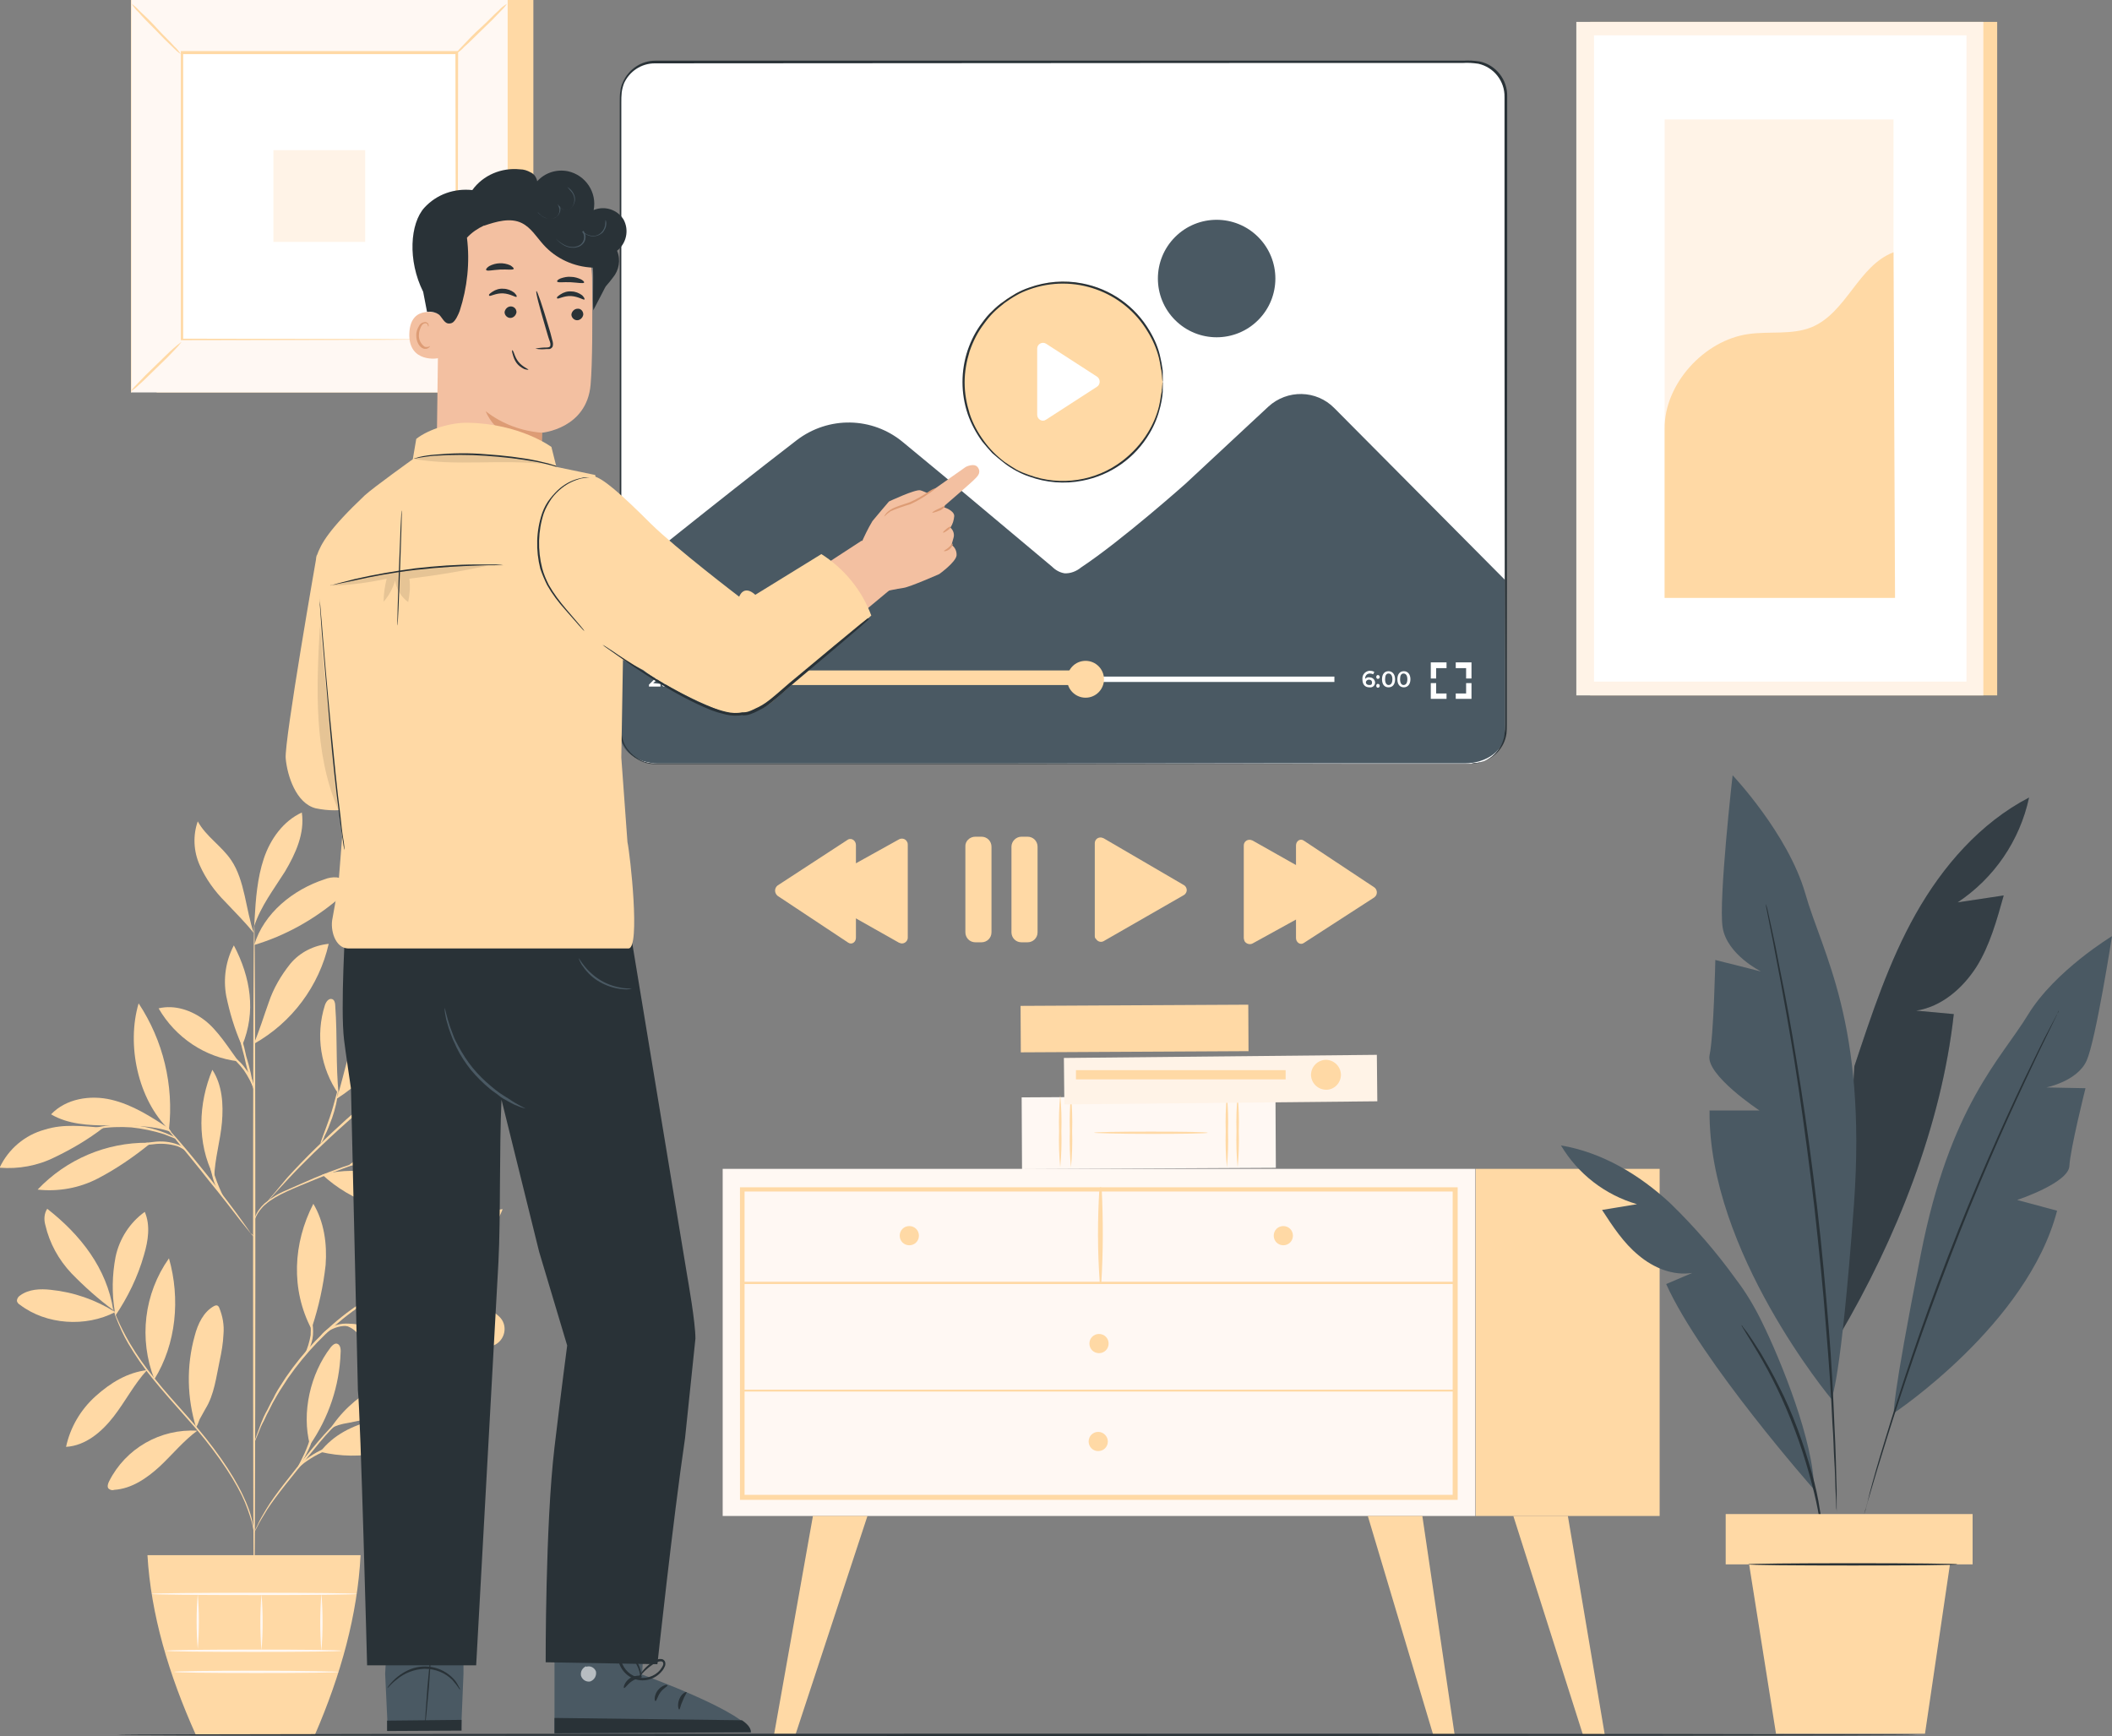 <?xml version="1.0" encoding="UTF-8"?> <!-- Generator: Adobe Illustrator 22.1.0, SVG Export Plug-In . SVG Version: 6.00 Build 0) --> <svg xmlns="http://www.w3.org/2000/svg" xmlns:xlink="http://www.w3.org/1999/xlink" x="0px" y="0px" viewBox="0 0 550 452.1" xml:space="preserve"><rect x="0" y="0" width="550" height="452.1" fill="#808080" stroke="none"/> <g id="Layer_1"> </g> <g id="Layer_2"> <g> <g id="freepik--background-complete--inject-358_1_"> <path fill="#FFD9A5" d="M285.1,243.8v-24.2c0-0.8,0.6-1.5,1.5-1.5c0.3,0,0.5,0.1,0.8,0.2l20.9,12.2c0.7,0.4,1,1.4,0.5,2.1 c-0.1,0.2-0.3,0.4-0.5,0.5l-20.9,12c-0.7,0.4-1.6,0.1-2-0.6C285.2,244.4,285.1,244.1,285.1,243.8z"></path> <path fill="#FFD9A5" d="M323.9,244.3v-24.1c0-0.9,0.7-1.5,1.5-1.5c0.3,0,0.5,0.1,0.8,0.2l21.6,12.2c0.7,0.4,1,1.3,0.6,2.1 c-0.1,0.3-0.3,0.5-0.6,0.6l-21.6,11.9c-0.7,0.4-1.7,0.1-2.1-0.6C324,244.8,323.9,244.5,323.9,244.3z"></path> <path fill="#FFD9A5" d="M337.5,244.3v-24.1c0-1.2,1.1-1.9,2-1.3l18.4,12.2c0.7,0.5,0.9,1.6,0.3,2.3c-0.1,0.1-0.2,0.2-0.3,0.3 l-18.4,11.9C338.6,246.2,337.5,245.4,337.5,244.3z"></path> <path fill="#FFD9A5" d="M236.4,220.1v24.1c0,0.8-0.7,1.5-1.5,1.5c-0.3,0-0.5-0.1-0.8-0.2l-21.6-12.2c-0.7-0.4-1-1.3-0.6-2.1 c0.1-0.3,0.3-0.5,0.6-0.6l21.6-12c0.7-0.4,1.7-0.2,2.1,0.6C236.4,219.5,236.4,219.8,236.4,220.1z"></path> <path fill="#FFD9A5" d="M222.9,220.1v24.1c0,1.2-1.1,1.9-2,1.3l-18.4-12.2c-0.7-0.6-0.9-1.6-0.3-2.4c0.1-0.1,0.2-0.2,0.3-0.3 l18.4-12C221.8,218.2,222.9,218.9,222.9,220.1z"></path> <path fill="#FFD9A5" d="M254,217.9h1.6c1.5,0,2.6,1.2,2.6,2.6v22.3c0,1.5-1.2,2.6-2.6,2.6H254c-1.5,0-2.6-1.2-2.6-2.6v-22.3 C251.3,219.1,252.5,217.9,254,217.9z"></path> <path fill="#FFD9A5" d="M266,217.9h1.6c1.5,0,2.6,1.2,2.6,2.6v22.3c0,1.5-1.2,2.6-2.6,2.6H266c-1.5,0-2.6-1.2-2.6-2.6v-22.3 C263.4,219.1,264.6,217.9,266,217.9z"></path> <g> <rect x="414.1" y="5.7" fill="#FFD9A5" width="106" height="175.4"></rect> <rect x="410.5" y="5.7" fill="#FFF3E7" width="106" height="175.4"></rect> <rect x="415.1" y="9.2" fill="#FFFFFF" width="97" height="168.3"></rect> <rect x="433.5" y="31.1" fill="#FFF3E7" width="59.6" height="124.6"></rect> <path fill="#FFD9A5" d="M433.5,111.6c-0.1-11.6,10.3-23,21.8-24.6c5.5-0.8,11.3,0.3,16.5-1.8c9.1-3.8,12.1-16,21.3-19.5l0.4,90 h-60V111.6z"></path> </g> <g> <rect x="40.8" y="0" fill="#FFD9A5" width="98.1" height="102.2"></rect> <rect x="34.1" y="0" fill="#FFF8F3" width="98.1" height="102.2"></rect> <path fill="#FFD9A5" d="M132.2,102.2H34.1V0h98.1V102.2z M34.2,102.2h98V0h-98L34.2,102.2z"></path> <rect x="47.3" y="13.7" fill="#FFFFFF" width="71.7" height="74.7"></rect> <path fill="#FFD9A5" d="M47.3,89c-0.5,0.7-1.1,1.4-1.8,2.1c-1.1,1.2-2.7,2.8-4.6,4.6c-1.8,1.7-3.4,3.4-4.7,4.5 c-0.6,0.6-1.3,1.2-2.1,1.7c0.5-0.8,1.1-1.4,1.8-2.1c1.1-1.2,2.7-2.8,4.6-4.6c1.8-1.7,3.4-3.4,4.7-4.5 C45.9,90.1,46.6,89.5,47.3,89z"></path> <path fill="#FFD9A5" d="M119,88.8c0.8,0.5,1.4,1.1,2.1,1.8c1.2,1.1,2.9,2.8,4.6,4.6s3.4,3.4,4.5,4.7c0.7,0.6,1.2,1.3,1.7,2.1 c-0.8-0.5-1.4-1.1-2.1-1.8c-1.2-1.1-2.9-2.8-4.6-4.6c-1.8-1.8-3.4-3.4-4.5-4.7C120,90.2,119.5,89.5,119,88.8z"></path> <path fill="#FFD9A5" d="M118.8,13.9c0.5-0.8,1.1-1.4,1.8-2.1c1.1-1.2,2.7-2.9,4.6-4.6s3.4-3.4,4.7-4.5c0.6-0.7,1.3-1.2,2.1-1.7 c-0.5,0.8-1.1,1.4-1.8,2.1c-1.1,1.2-2.7,2.8-4.6,4.6s-3.4,3.4-4.7,4.5C120.3,12.9,119.6,13.5,118.8,13.9z"></path> <path fill="#FFD9A5" d="M47.1,14.1c-0.8-0.5-1.4-1.1-2.1-1.8c-1.2-1.1-2.9-2.8-4.6-4.6C38.7,6,37.1,4.4,36,3.1 c-0.7-0.6-1.2-1.3-1.7-2.1c0.7,0.5,1.4,1.1,2,1.8c1.2,1.1,2.9,2.7,4.6,4.6s3.4,3.4,4.5,4.7C46.1,12.7,46.6,13.4,47.1,14.1z"></path> <path fill="#FFD9A5" d="M118.8,88.5c0,0,0-0.1,0-0.4s0-0.6,0-1c0-0.9,0-2.3,0-4c0-3.5,0-8.7-0.1-15.2c0-13.1-0.1-31.7-0.1-54.1 l0.3,0.3H47.4l0,0l0.3-0.3c0,27.4,0,53.1,0,74.7l-0.3-0.3l51.8,0.1l14.5,0.1h3.9h1l0,0h-1h-3.8l-14.5,0.1l-51.9,0.1h-0.3v-0.3 c0-21.7,0-47.3,0-74.7v-0.3h0.3H119h0.3v0.4c0,22.4-0.1,41.1-0.1,54.2c0,6.5,0,11.6-0.1,15.2c0,1.7,0,3.1,0,4c0,0.4,0,0.8,0,1 C119,88.4,118.8,88.5,118.8,88.5z"></path> <rect x="71.2" y="39.1" fill="#FFF3E7" width="23.9" height="23.9"></rect> </g> <rect x="188.2" y="304.4" fill="#FFF8F3" width="196" height="90.4"></rect> <path fill="#FFD9A5" d="M379.6,390.6H192.7v-81.4h186.9L379.6,390.6z M193.9,389.3h184.4v-79H193.9L193.9,389.3z"></path> <rect x="384.3" y="304.4" fill="#FFD9A5" width="47.9" height="90.4"></rect> <path fill="#FFD9A5" d="M193.3,334.4h185.6c0.1,0,0.3-0.1,0.3-0.3s-0.1-0.3-0.3-0.3H193.3c-0.1,0-0.3,0.1-0.3,0.3 S193.2,334.4,193.3,334.4z"></path> <path fill="#FFD9A5" d="M286.8,334.1c0.5-8.2,0.5-16.4,0.1-24.6c0-0.1-0.1-0.3-0.3-0.3c-0.1,0-0.3,0.1-0.3,0.3 c-0.5,8.2-0.5,16.4,0.1,24.6c0,0.1,0.1,0.2,0.2,0.1C286.7,334.2,286.7,334.2,286.8,334.1L286.8,334.1z"></path> <path fill="#FFD9A5" d="M336.7,321.8c0,1.4-1.1,2.5-2.5,2.5s-2.5-1.1-2.5-2.5c0-1.4,1.1-2.5,2.5-2.5 C335.6,319.3,336.7,320.4,336.7,321.8C336.7,321.8,336.7,321.8,336.7,321.8z"></path> <path fill="#FFD9A5" d="M239.3,321.8c0,1.4-1.1,2.5-2.5,2.5s-2.5-1.1-2.5-2.5c0-1.4,1.1-2.5,2.5-2.5 C238.2,319.3,239.3,320.4,239.3,321.8C239.3,321.8,239.3,321.8,239.3,321.8z"></path> <path fill="#FFD9A5" d="M288.7,349.9c0,1.4-1.1,2.5-2.5,2.5s-2.5-1.1-2.5-2.5s1.1-2.5,2.5-2.5S288.7,348.5,288.7,349.9 L288.7,349.9z"></path> <polygon fill="#FFD9A5" points="211.7,394.8 201.6,451.6 207.2,451.6 225.9,394.8 "></polygon> <polygon fill="#FFD9A5" points="370.4,394.8 378.8,451.7 373.2,451.7 356.2,394.8 "></polygon> <polygon fill="#FFD9A5" points="408.3,394.8 417.9,451.7 412.2,451.7 394.1,394.8 "></polygon> <path fill="#FFD9A5" d="M288.5,375.4c0,1.4-1.1,2.5-2.5,2.5c-1.4,0-2.5-1.1-2.5-2.5c0-1.4,1.1-2.5,2.5-2.5c0,0,0,0,0,0 C287.4,372.9,288.5,374.1,288.5,375.4z"></path> <path fill="#FFD9A5" d="M193.3,362.4h185.6c0.1,0,0.2-0.2,0.2-0.3c0-0.1-0.1-0.2-0.2-0.2H193.3c-0.1,0-0.2,0.2-0.2,0.3 C193.1,362.3,193.2,362.4,193.3,362.4z"></path> <rect x="265.8" y="261.8" transform="matrix(1 -5.236017e-03 5.236017e-03 1 -1.398 1.55)" fill="#FFD9A5" width="59.3" height="12.1"></rect> <rect x="266.1" y="285.6" transform="matrix(1 -5.236017e-03 5.236017e-03 1 -1.54 1.57)" fill="#FFF8F3" width="66.1" height="18.7"></rect> <path fill="#FFD9A5" d="M319.5,304c-0.3-3.1-0.4-6.2-0.3-9.4c-0.1-3.1,0-6.3,0.3-9.4c0.3,3.1,0.4,6.2,0.3,9.4 C319.9,297.8,319.8,300.9,319.5,304z"></path> <path fill="#FFD9A5" d="M322.3,304c-0.3-3.1-0.4-6.2-0.3-9.4c-0.1-3.1,0-6.3,0.3-9.4c0.3,3.1,0.4,6.2,0.3,9.4 C322.7,297.8,322.6,300.9,322.3,304z"></path> <path fill="#FFD9A5" d="M276.1,304c-0.3-3.1-0.4-6.2-0.3-9.4c-0.1-3.1,0-6.3,0.3-9.4c0.3,3.1,0.4,6.2,0.3,9.4 C276.5,297.8,276.4,300.9,276.1,304z"></path> <path fill="#FFD9A5" d="M278.9,304c-0.3-3.1-0.4-6.2-0.3-9.4c-0.1-3.1,0-6.3,0.3-9.4c0.3,3.1,0.4,6.2,0.3,9.4 C279.3,297.8,279.2,300.9,278.9,304z"></path> <path fill="#FFD9A5" d="M284.9,295c0-0.2,6.7-0.3,14.8-0.3s14.8,0.1,14.8,0.3s-6.7,0.3-14.8,0.3S284.9,295.1,284.9,295z"></path> <rect x="277.1" y="275.1" transform="matrix(1 -9.999500e-03 9.999500e-03 1 -2.796 3.192)" fill="#FFF3E7" width="81.5" height="12.1"></rect> <path fill="#FFD9A5" d="M345.4,283.8c-2.2,0-3.9-1.7-4-3.8c0-2.2,1.7-3.9,3.8-4c2.2,0,3.9,1.7,4,3.8c0,0,0,0,0,0.1 C349.2,282,347.5,283.8,345.4,283.8z"></path> <rect x="280.2" y="278.7" fill="#FFD9A5" width="54.6" height="2.4"></rect> <path fill="#FFD9A5" d="M30,341.7c-5.1-3.2-10.8-5.2-16.8-5.8c-2.7-0.3-5.7-0.2-8,1.5c-0.5,0.3-0.8,0.9-0.8,1.4 c0.1,0.4,0.4,0.8,0.8,1C12,345,22.3,345.7,30,341.7"></path> <path fill="#FFD9A5" d="M29.5,341.2c-3.9-2.9-7.5-6.1-10.9-9.6c-3.3-3.5-5.7-7.8-6.8-12.6c-0.4-1.4-0.3-3,0.5-4.2 C21,321.6,27.8,330.3,29.5,341.2"></path> <path fill="#FFD9A5" d="M29.9,341.6c-0.8-4.7-0.7-9.6,0.2-14.3c1-4.7,3.7-8.9,7.6-11.7c1.5,3.5,0.9,7.5-0.2,11.2 c-1.6,5.7-4.2,11-7.5,15.9"></path> <path fill="#FFD9A5" d="M38.4,356.8c-5.2,0.6-9.6,3.3-13.5,6.8c-3.9,3.5-6.6,8.1-7.7,13.2c5.1-0.3,9.3-3.9,12.4-7.9 c3.1-4,5.3-8.4,8.7-12.1"></path> <path fill="#FFD9A5" d="M40.2,359.2c-4.1-10.5-2.7-22.3,3.8-31.5C47,338.2,45.9,350,40.2,359.2"></path> <path fill="#FFD9A5" d="M51.4,372.6c-9.6-0.6-18.7,4.6-23,13.2c-0.3,0.6-0.5,1.3-0.2,1.8c0.4,0.4,1,0.6,1.5,0.4 c4.6-0.3,8.5-3,11.9-6.1c3.3-3.1,6.2-6.7,9.9-9.4"></path> <path fill="#FFD9A5" d="M51.1,371.9c-2.4-7.8-2.6-16.1-0.4-24c0.8-3.1,2.3-6.3,5.1-7.8c0.2-0.1,0.5-0.2,0.8-0.1 c0.2,0.1,0.4,0.3,0.5,0.6c0.9,2.2,1.3,4.5,1.1,6.8c-0.1,2.4-0.5,4.7-1,7c-0.9,4.2-1.4,8.8-3.7,12.5c-0.5,0.9-1,1.8-1.5,2.7 c-0.4,0.9-0.4,1.3-0.9,2"></path> <path fill="#FFD9A5" d="M80.7,376.3c-2.2-8.4,0.1-18.5,5.4-25.4c0.4-0.5,0.9-1,1.5-1c1,0.1,1.2,1.4,1.1,2.4 C88.4,360.9,85.6,369.2,80.7,376.3"></path> <path fill="#FFD9A5" d="M83.4,378.1c10.5,2.5,21.6,0.2,30.3-6.2c-5.1-2.5-10.9-3.3-16.4-2C91.8,371.2,86.8,373.7,83.4,378.1"></path> <path fill="#FFD9A5" d="M85.7,372.6c5.7-9.3,16.6-15.3,27.5-15.9c-1.3,4.4-4.9,7.9-9,9.9c-4.1,2.1-8.7,3-13.2,3.9 C89.3,370.8,86.8,371.2,85.7,372.6"></path> <path fill="#FFD9A5" d="M81.3,345.5c1.7-5.2,2.9-10.6,3.5-16.1c0.4-5.5-0.4-11.2-3.2-15.9c-5.3,10.3-5.9,22.3-0.5,32.6"></path> <path fill="#FFD9A5" d="M99.2,336.5c6.2-11.3,18.9-20.3,31.7-21.6C126,327.2,112.5,336.7,99.2,336.5"></path> <path fill="#FFD9A5" d="M95.3,338.7c9.3,1.4,17.1,7.3,25.8,10.9c1.8,0.9,3.8,1.3,5.8,1.1c2.5,0,4.5-2.1,4.5-4.6 c0-1.4-0.6-2.6-1.7-3.5c-1.2-1.1-2.7-2-4.2-2.6c-9.4-3.9-19.6-4-29.5-1.6"></path> <path fill="#FFD9A5" d="M89.9,345.2c2.1,0.6,2.8,1.7,4.5,3.1c5.7,4.8,12.4,8.3,19.6,10.1c0.8,0.2,1.7,0.3,2.1-0.4 c0.4-0.7-0.1-1.3-0.5-1.8c-3.2-3.7-7.2-6.4-11.8-8c-4.6-1.7-8.4-3.7-13.8-3.3"></path> <path fill="#FFD9A5" d="M83.9,305.9c7.7,7.1,18,10.6,28.4,9.7c0.5,0,0.9-0.2,1.3-0.5c0.7-0.8-0.1-2-1-2.6 C104.3,306,94.1,303.3,83.9,305.9"></path> <path fill="#FFD9A5" d="M91,303.3c10.2-7.5,23.4-9.7,35.5-5.9c-4.6,4.3-10.6,6.9-16.8,7.4C103.4,305.4,97.2,304.9,91,303.3"></path> <path fill="#FFD9A5" d="M88.2,285.2c-0.8-8.3-0.3-14.9-0.9-23.3c0-0.7-0.2-1.5-0.8-1.7c-0.9-0.3-1.6,0.7-1.9,1.6 c-2.5,7.9-1.1,16.4,3.6,23.2"></path> <path fill="#FFD9A5" d="M87.6,286.2c5.5-3.5,10.2-8.1,13.8-13.4c2.7-3.7,5-8.2,4.4-12.8c-3.9,0.1-7.5,1.9-10,5 c-2.4,3-4.1,6.5-5.1,10.3C89.6,278.8,88.9,282.6,87.6,286.2"></path> <path fill="#FFD9A5" d="M101.2,282.4c12.4-4.6,24-11.4,34-20c-4.1-1.6-8.7-0.7-12.8,1c-9.2,3.5-16.8,10.2-21.4,19"></path> <path fill="#FFD9A5" d="M91.4,290.7c6.3,0.7,12.7,1.1,18.9,0.1c6.2-1,11.9-3.4,17.6-5.9c0.5-0.2,0.9-0.5,1.1-0.9 c0.2-0.5,0-1.1-0.4-1.5c-0.4-0.3-1-0.6-1.5-0.7c-6.2-1.7-12.9-0.9-19.1,1.1C102.3,285,96.7,287.6,91.4,290.7"></path> <path fill="#FFD9A5" d="M55.6,306.2c-4.3-8.6-4-18.7-0.3-27.6c2.6,4,2.9,9,2.5,13.7s-1.9,9.6-2,14.3"></path> <path fill="#FFD9A5" d="M38.5,297.6c-10.8-0.1-21.2,4.3-28.7,12.2c5.4,0.6,10.9-0.4,15.7-2.9c4.8-2.5,9.3-5.6,13.5-9"></path> <path fill="#FFD9A5" d="M26.9,293.7c-5.2-0.4-10.3-1.1-15.3,0.5c-5.1,1.4-9.4,5-11.7,9.9c4.9,0.4,9.9-0.5,14.3-2.7 C18.8,299.2,23,296.7,26.9,293.7"></path> <path fill="#FFD9A5" d="M44,293.9c-4.7-3.1-9.5-6.2-15-7.5s-11.8-0.3-15.7,3.8c4.4,2.6,9.8,2.9,15,2.9s11.4-0.1,16.3,1.7"></path> <path fill="#FFD9A5" d="M44,294.2c-8.1-7.9-11.1-22.1-7.9-32.9C42.5,271,45.3,282.6,44,294.2"></path> <path fill="#FFD9A5" d="M66.1,271.8c1.5-3.5,2.6-7.2,3.9-10.8c1.2-3.6,3.2-7,5.6-10c2.5-3,6.1-4.8,10-5.2 c-2.5,11-9.6,20.5-19.4,26"></path> <path fill="#FFD9A5" d="M62.1,276.4c-2.5-3.4-5.4-8.1-8.8-10.7c-3.4-2.6-7.8-4.1-12-3.1C45.7,270.2,53.4,275.4,62.1,276.4"></path> <path fill="#FFD9A5" d="M62.9,272.1c-1.8-4.1-3.1-8.4-4-12.8c-0.8-4.5-0.1-9.1,2-13.1c4.4,8.4,5.8,17.3,2.2,26"></path> <path fill="#FFD9A5" d="M66.2,246.1c2.5-8.3,10.1-14.4,18.3-17.1c1-0.4,2.1-0.6,3.2-0.5c1.1,0.1,2,0.9,2.4,2 c0.3,1.4-0.9,2.7-2,3.6C81.6,239.6,74.2,243.7,66.2,246.1"></path> <path fill="#FFD9A5" d="M66.3,239.4c0.3-5.3,0.7-10.7,2.4-15.8c1.7-5.1,5.1-9.8,9.9-12c0.8,5.4-1.6,10.7-4.4,15.4 c-2.9,4.6-6.3,9-8,14.2"></path> <path fill="#FFD9A5" d="M66.1,243c-2.1-6-2.3-13.7-5.9-19c-2.5-3.7-6.6-6.2-8.7-10.1c-1.3,3.7-1.1,7.8,0.5,11.4 c1.6,3.6,3.9,6.8,6.7,9.6C61.4,237.8,63.7,240,66.1,243"></path> <path fill="#FFD9A5" d="M66.2,420.7c-0.2,0-0.3-40.2-0.3-89.9c0-49.6,0.1-89.9,0.3-89.9s0.3,40.2,0.3,89.9 C66.5,380.4,66.3,420.7,66.2,420.7z"></path> <path fill="#FFD9A5" d="M101.3,300.1c-0.5,0.2-1,0.4-1.5,0.6l-4.2,1.4c-3.5,1.2-8.3,2.9-13.6,5.1s-10.1,4-12.8,6.4 c-1.1,0.9-2,2.1-2.6,3.4c-0.4,0.9-0.5,1.5-0.5,1.5c0,0,0-0.1,0-0.4c0.1-0.4,0.2-0.8,0.3-1.1c0.5-1.4,1.4-2.6,2.5-3.6 c1.7-1.4,3.6-2.6,5.6-3.4c2.3-1,4.7-2.1,7.3-3.2c5.2-2.2,10.1-3.8,13.7-4.9c1.8-0.6,3.2-1,4.2-1.2 C100.3,300.4,100.8,300.2,101.3,300.1z"></path> <path fill="#FFD9A5" d="M112.9,271.8c-0.1,0.2-0.3,0.3-0.4,0.5l-1.3,1.2l-4.8,4.4l-16,14.3c-6.3,5.6-11.7,10.9-15.4,14.9 c-1.9,2-3.4,3.7-4.4,4.8l-1.1,1.3c-0.3,0.3-0.4,0.5-0.4,0.4c0.1-0.2,0.2-0.4,0.4-0.5c0.2-0.3,0.6-0.8,1.1-1.4 c1-1.1,2.4-2.9,4.2-5c4.8-5.3,10-10.3,15.3-15.1c6.3-5.6,12-10.6,16.2-14.2l5-4.2l1.4-1.1C112.5,272,112.7,271.9,112.9,271.8z"></path> <path fill="#FFD9A5" d="M83.5,297.8c-0.2-0.1,1.1-3.1,2.4-6.9c1.3-3.8,1.9-7.1,2.1-7c-0.1,2.5-0.7,4.9-1.5,7.2 c-0.6,1.6-1.2,3.3-2,4.8C84.3,296.6,84,297.2,83.5,297.8z"></path> <path fill="#FFD9A5" d="M66.2,322.2c-0.4-0.4-0.7-0.7-1-1.1l-2.5-3.1c-2.1-2.7-4.9-6.4-8.2-10.4c-3.2-4.1-6.2-7.7-8.3-10.3 c-1-1.3-1.8-2.3-2.5-3.1c-0.3-0.4-0.6-0.8-0.9-1.2c0.4,0.3,0.7,0.7,1,1c0.6,0.7,1.6,1.7,2.7,3c2.3,2.6,5.2,6.2,8.5,10.3 c3.2,4.1,6,7.8,8,10.6c1,1.4,1.8,2.5,2.3,3.3C65.7,321.4,66,321.8,66.2,322.2z"></path> <path fill="#FFD9A5" d="M58.5,312.3c-1.6-1.7-2.7-3.8-3.2-6c-0.6-2-0.9-4-0.7-6.1h0.3c-0.1,0.5-0.2,0.7-0.3,0.7c0,0,0-0.3,0-0.7 h0.3c0.1,2,0.5,4,1,5.9C56.6,308.2,57.5,310.3,58.5,312.3z"></path> <path fill="#FFD9A5" d="M48.5,299.8c-0.7-0.5-1.5-1-2.3-1.3c-2-0.6-4.2-0.8-6.3-0.5c-2.1,0.2-4.2,0.5-6.3,1 c-0.8,0.3-1.7,0.5-2.6,0.6c0.8-0.5,1.6-0.8,2.5-1c2.1-0.6,4.2-1,6.4-1.2c2.2-0.3,4.4-0.1,6.5,0.7C47.3,298.4,48.1,299,48.5,299.8 z"></path> <path fill="#FFD9A5" d="M46.2,296.7c0,0.1-1.3-0.5-3.4-1.3c-2.8-0.9-5.7-1.5-8.6-1.8c-2.9-0.2-5.9-0.1-8.8,0.4 c-2.3,0.4-3.6,0.8-3.6,0.7c0-0.1,0.3-0.2,0.9-0.4c0.9-0.3,1.7-0.5,2.6-0.7c5.9-1.3,12-0.8,17.6,1.4c0.8,0.3,1.7,0.7,2.5,1.1 C45.6,296.4,45.9,296.5,46.2,296.7z"></path> <path fill="#FFD9A5" d="M66.1,283.9c-1-2.9-1.9-5.8-2.5-8.8c-0.8-2.9-1.5-5.9-2-8.9c1,2.9,1.9,5.8,2.5,8.8 C65,277.9,65.7,280.9,66.1,283.9z"></path> <path fill="#FFD9A5" d="M66.3,283.9c-0.8-1.8-1.7-3.6-2.8-5.2c-1.2-1.6-2.6-3-4.1-4.2c0.6,0.1,1.1,0.4,1.6,0.8 c1.2,0.9,2.2,1.9,3,3.1C65.3,279.9,66.1,281.9,66.3,283.9z"></path> <path fill="#FFD9A5" d="M66.2,399.2c-0.1,0-0.2-1-0.6-2.7c-0.7-2.4-1.5-4.7-2.6-7c-2.8-5.7-7.8-12.9-14.3-20.1 c-3.2-3.6-6.3-7.1-8.9-10.3c-2.4-2.9-4.5-6-6.4-9.2c-1.3-2.2-2.3-4.5-3.2-6.8c-0.3-0.8-0.5-1.5-0.6-1.9c-0.1-0.2-0.1-0.5-0.2-0.7 c0,0,0.3,0.9,1,2.6c1,2.3,2.1,4.5,3.4,6.7c1.9,3.2,4,6.2,6.4,9.1c2.6,3.3,5.7,6.7,8.9,10.3c6.4,7.2,11.5,14.5,14.2,20.3 c1.1,2.3,2,4.6,2.5,7.1c0.2,0.9,0.3,1.6,0.4,2C66.2,398.7,66.2,399,66.2,399.2z"></path> <path fill="#FFD9A5" d="M97.9,363.3c-0.5,0.3-1.1,0.7-1.7,0.9c-1.5,0.8-3,1.8-4.3,2.9c-2,1.6-3.9,3.3-5.7,5.2 c-2,2.1-4,4.6-6.1,7.2c-4.2,5.2-8.1,9.9-10.5,13.6c-1.1,1.8-2.1,3.4-2.6,4.5c-0.3,0.6-0.6,1.1-0.9,1.7c0-0.2,0.1-0.3,0.2-0.5 c0.1-0.3,0.3-0.8,0.6-1.3c0.7-1.6,1.6-3.1,2.5-4.6c2.3-3.8,6.2-8.5,10.3-13.7c2.1-2.6,4.2-5.1,6.2-7.2c1.8-1.9,3.7-3.6,5.8-5.1 c1.4-1,2.9-1.9,4.5-2.7c0.5-0.3,1-0.4,1.3-0.6C97.7,363.4,97.9,363.3,97.9,363.3z"></path> <path fill="#FFD9A5" d="M98.6,375c-1.2,0.3-2.3,0.4-3.5,0.5c-2.8,0.3-5.6,0.8-8.4,1.6c-2.7,0.9-5.2,2.2-7.5,3.9 c-1.7,1.3-2.5,2.4-2.6,2.4c0.1-0.3,0.3-0.6,0.5-0.8c0.5-0.7,1.2-1.3,1.8-1.9c2.2-1.9,4.8-3.3,7.6-4.2c2.8-0.8,5.6-1.3,8.5-1.5 C96.2,374.9,97.4,374.9,98.6,375z"></path> <path fill="#FFD9A5" d="M77.6,382.1c-0.2-0.1,1.4-2.5,2.6-5.8c1.2-3.3,1.4-6.2,1.6-6.1c0.1,0.6,0.1,1.3,0,1.9 c-0.2,1.5-0.5,3-1,4.4c-0.6,1.4-1.3,2.8-2.1,4.1C78.2,381.6,77.7,382.2,77.6,382.1z"></path> <path fill="#FFD9A5" d="M108.2,332.1c-0.2,0.1-0.4,0.2-0.6,0.3l-1.7,0.8c-0.7,0.3-1.6,0.7-2.6,1.2s-2.2,1-3.4,1.8l-1.9,1.1 c-0.7,0.4-1.3,0.8-2,1.3c-1.4,0.9-2.8,1.9-4.3,3c-6.5,4.8-12.1,10.7-16.7,17.3c-1,1.6-2,3-2.8,4.4c-0.4,0.7-0.8,1.4-1.2,2.1l-1,2 c-0.7,1.2-1.1,2.4-1.7,3.4c-0.5,1-0.8,1.9-1.1,2.6s-0.5,1.2-0.7,1.7c-0.1,0.2-0.2,0.4-0.3,0.6c0-0.2,0.1-0.5,0.2-0.7l0.6-1.7 c0.3-0.7,0.6-1.7,1-2.7s0.9-2.2,1.6-3.4l1-2c0.4-0.7,0.8-1.4,1.1-2.1c0.8-1.5,1.8-2.9,2.8-4.5c4.6-6.7,10.3-12.7,16.9-17.5 c1.5-1.1,3-2.1,4.4-3c0.7-0.4,1.4-0.9,2.1-1.3l2-1.1c1.2-0.7,2.4-1.2,3.4-1.7c1-0.5,1.9-0.9,2.6-1.1l1.7-0.7 C107.8,332.2,108,332.1,108.2,332.1z"></path> <path fill="#FFD9A5" d="M83.1,348.9c0.2-0.8,0.7-1.5,1.4-2.1c1.5-1.3,3.5-2.1,5.6-2.1c2,0,4,0.4,5.9,1.1c0.8,0.2,1.5,0.6,2.2,1.1 c-0.8-0.2-1.6-0.4-2.4-0.7c-1.8-0.6-3.8-0.9-5.7-0.9c-1.9,0-3.8,0.7-5.3,1.9C84.2,347.7,83.6,348.3,83.1,348.9z"></path> <path fill="#FFD9A5" d="M79.3,352.8c0.8-1.6,1.3-3.4,1.6-5.1c0.1-1.8,0-3.6-0.4-5.4c0.1,0,0.4,0.5,0.7,1.5 c0.3,1.3,0.4,2.6,0.3,3.9c-0.1,1.3-0.5,2.6-1.1,3.8C79.8,352.4,79.4,352.8,79.3,352.8z"></path> <path fill="#FFD9A5" d="M38.4,405c0.9,15.4,5.5,31,12.6,46.8h31c6.8-15.7,11.1-31.3,11.9-46.8H38.4z"></path> <path fill="#FFF8F3" d="M88.9,429.9c0,0.2-10.2,0.3-22.8,0.3s-22.8-0.1-22.8-0.3c0-0.2,10.3-0.3,22.8-0.3S88.9,429.7,88.9,429.9z "></path> <path fill="#FFF8F3" d="M88.2,435.4c0,0.2-9.6,0.3-21.4,0.3s-21.4-0.1-21.4-0.3c0-0.2,9.6-0.3,21.4-0.3S88.2,435.3,88.2,435.4z"></path> <path fill="#FFF8F3" d="M51.5,415.1c0.4,4.8,0.4,9.5,0,14.3C51.1,424.6,51.1,419.8,51.5,415.1z"></path> <path fill="#FFF8F3" d="M68.1,415.1c0.4,4.9,0.4,9.9,0,14.8C67.7,425,67.7,420,68.1,415.1z"></path> <path fill="#FFF8F3" d="M83.7,414.9c0.4,5,0.4,10.1,0,15.1C83.3,425,83.3,420,83.7,414.9z"></path> <path fill="#FFF8F3" d="M92.9,415.1c0,0.2-12,0.3-26.7,0.3s-26.7-0.1-26.7-0.3c0-0.2,12-0.3,26.7-0.3S92.9,414.9,92.9,415.1z"></path> </g> <g id="freepik--Floor--inject-358_1_"> <path fill="#293237" d="M499.1,451.8c0,0.2-104.9,0.3-234.3,0.3S30.6,452,30.6,451.8c0-0.2,104.9-0.3,234.3-0.3 S499.1,451.6,499.1,451.8z"></path> </g> <g id="freepik--Screen--inject-358_1_"> <path fill="#FFFFFF" d="M170.5,16H383c5,0,9,4,9,9v164.9c0,5-4,9-9,9H170.5c-5,0-9-4-9-9V25C161.6,20,165.6,16,170.5,16z"></path> <path fill="#4A5963" d="M347.5,106.3c-4.7-4.8-12.3-4.9-17.2-0.4L308.7,126c0,0-16.5,14.7-27.2,21.8c-1.2,1-2.8,1.6-4.3,1.5 c-1.2-0.2-2.3-0.8-3.2-1.7l-28.4-23.8l-10.4-8.6c-8-6.7-19.5-6.9-27.8-0.5c-21.3,16.4-45.6,36.1-45.6,36.1l-0.3,40.5 c0,4.2,4.4,7.5,9.9,7.5h210c5.8,0,10.5-3.5,10.5-7.9v-39.9L347.5,106.3z"></path> <ellipse transform="matrix(0.707 -0.707 0.707 0.707 41.525 245.33)" fill="#4A5963" cx="316.9" cy="72.5" rx="15.3" ry="15.3"></ellipse> <path fill="#293237" d="M383,198.9h0.5c0.5,0,1-0.1,1.6-0.2c2-0.5,3.8-1.7,5-3.3c0.9-1.2,1.5-2.6,1.7-4.1 c0.1-0.9,0.1-1.7,0.1-2.6c0-0.9,0-1.9,0-2.8c0-4,0-8.5,0-13.7c0-20.5-0.1-50.2-0.1-86.9c0-18.3,0-38.4,0-60 c0.1-4.2-2.8-7.8-6.8-8.7c-1.4-0.2-2.7-0.3-4.1-0.2h-52.5l-157.9,0.1c-3.5,0-6.6,2.1-8,5.2c-0.3,0.8-0.5,1.6-0.6,2.4 c-0.1,0.9-0.1,1.7-0.1,2.6v66.1c0,26.4,0,51.9,0,76.1v18c0,1.5,0,2.9,0.1,4.4c0.2,1.4,0.7,2.8,1.6,3.9c1.7,2.3,4.4,3.7,7.3,3.6 h33.5h60l86.9,0.1h23.6h6.1c1.4,0,2.1,0,2.1,0H381h-6.1h-23.6l-86.9,0.1h-60h-33.5c-3,0.1-5.9-1.3-7.7-3.8 c-0.9-1.2-1.5-2.6-1.7-4.1c-0.2-1.5-0.1-3-0.1-4.4c0-5.9,0-11.9,0-18c0-24.3,0-49.7,0-76.1c0-13.2,0-26.6,0-40.3V26.6 c0-0.9,0-1.8,0.1-2.6c0.1-0.9,0.3-1.8,0.7-2.6c1.5-3.4,4.8-5.6,8.5-5.6h157.9h52.5c1.4-0.1,2.8,0,4.2,0.2 c4.3,0.9,7.3,4.8,7.2,9.1c0,21.6,0,41.7,0,60c0,36.7-0.1,66.4-0.1,86.9c0,5.1,0,9.7,0,13.7c0,1,0,1.9,0,2.8c0,0.9,0,1.8-0.1,2.6 c-0.5,3.6-3.3,6.6-6.8,7.4c-0.5,0.1-1,0.2-1.6,0.2L383,198.9z"></path> <path fill="#FFFFFF" d="M172,178.1v0.7h-3v-0.5l1.6-1.6c0.4-0.4,0.5-0.6,0.5-0.9s-0.3-0.6-0.8-0.6c-0.4,0-0.7,0.1-1,0.4l-0.5-0.4 c0.4-0.5,1-0.7,1.6-0.7c0.9,0,1.5,0.5,1.5,1.1c0,0.5-0.3,1-0.7,1.3l-1.1,1L172,178.1z"></path> <path fill="#FFFFFF" d="M172.4,176c0-0.3,0.2-0.5,0.5-0.5c0.3,0,0.5,0.2,0.5,0.5s-0.2,0.5-0.5,0.5h0 C172.7,176.5,172.4,176.3,172.4,176C172.4,176,172.4,176,172.4,176z M172.4,178.3c0-0.3,0.2-0.5,0.5-0.5c0.3,0,0.5,0.2,0.5,0.5 c0,0.3-0.2,0.5-0.5,0.5h0C172.7,178.8,172.4,178.6,172.4,178.3C172.4,178.3,172.4,178.3,172.4,178.3z"></path> <path fill="#FFFFFF" d="M175.3,174.6v4.1h-0.8v-3.5h-0.9v-0.6H175.3z"></path> <path fill="#FFFFFF" d="M179.8,177.8h-0.7v0.9h-0.7v-0.9h-2.3v-0.5l2-2.7h0.8l-1.9,2.5h1.4v-0.8h0.7v0.8h0.7L179.8,177.8z"></path> <rect x="186.6" y="176.2" fill="#FFFFFF" width="160.9" height="1.4"></rect> <rect x="186.3" y="174.6" fill="#FFD9A5" width="98" height="3.8"></rect> <path fill="#FFD9A5" d="M287.5,176.9c0,2.6-2.1,4.8-4.8,4.8c-2.6,0-4.8-2.1-4.8-4.8c0-2.6,2.1-4.8,4.8-4.8c0,0,0,0,0,0 C285.4,172.1,287.5,174.3,287.5,176.9z"></path> <path fill="#FFFFFF" d="M358.1,177.7c0,0.8-0.6,1.4-1.4,1.3c0,0-0.1,0-0.1,0c-1.1,0-1.8-0.7-1.8-2.1c-0.1-1.1,0.6-2,1.7-2.2 c0.1,0,0.2,0,0.3,0c0.4,0,0.8,0.1,1.1,0.3l-0.3,0.6c-0.2-0.1-0.5-0.2-0.8-0.2c-0.8,0-1.3,0.5-1.3,1.4l0,0 c0.3-0.3,0.7-0.5,1.1-0.4C357.4,176.4,358,176.9,358.1,177.7C358.1,177.7,358.1,177.7,358.1,177.7z M357.3,177.7 c0-0.4-0.3-0.7-0.8-0.7c-0.4,0-0.8,0.3-0.8,0.7c0,0,0,0,0,0c0,0.4,0.3,0.7,0.9,0.7S357.3,178.2,357.3,177.7L357.3,177.7z"></path> <path fill="#FFFFFF" d="M358.4,176.3c0-0.3,0.2-0.5,0.4-0.5c0,0,0,0,0,0c0.3,0,0.5,0.2,0.5,0.5c0,0,0,0,0,0 c0,0.3-0.2,0.5-0.5,0.5C358.6,176.8,358.4,176.6,358.4,176.3C358.4,176.3,358.4,176.3,358.4,176.3z M358.4,178.6 c0-0.3,0.2-0.5,0.4-0.5c0,0,0,0,0,0c0.3,0,0.5,0.2,0.5,0.5c0,0,0,0,0,0c0,0.3-0.2,0.5-0.5,0.5 C358.6,179.1,358.4,178.9,358.4,178.6C358.4,178.6,358.4,178.6,358.4,178.6L358.4,178.6z"></path> <path fill="#FFFFFF" d="M359.9,176.9c0-1.4,0.7-2.1,1.7-2.1c1,0,1.7,0.8,1.7,2.1c0,1.4-0.7,2.1-1.7,2.1 C360.6,179,359.9,178.3,359.9,176.9z M362.6,176.9c0-1-0.4-1.5-1-1.5s-0.9,0.5-0.9,1.5s0.4,1.5,0.9,1.5 C362.2,178.4,362.6,177.9,362.6,176.9z"></path> <path fill="#FFFFFF" d="M363.9,176.9c0-1.4,0.7-2.1,1.7-2.1c1,0,1.7,0.8,1.7,2.1c0,1.4-0.8,2.1-1.7,2.1 C364.6,179,363.9,178.3,363.9,176.9z M366.5,176.9c0-1-0.4-1.5-1-1.5s-0.9,0.5-0.9,1.5s0.4,1.5,0.9,1.5 C366.1,178.4,366.5,177.9,366.5,176.9z"></path> <polygon fill="#FFFFFF" points="374,176.7 372.6,176.7 372.6,172.5 376.7,172.5 376.7,174 374,174 "></polygon> <polygon fill="#FFFFFF" points="376.7,182 372.6,182 372.6,177.9 374,177.9 374,180.6 376.7,180.6 "></polygon> <polygon fill="#FFFFFF" points="383.2,182 379.1,182 379.1,180.6 381.8,180.6 381.8,177.9 383.2,177.9 "></polygon> <polygon fill="#FFFFFF" points="383.2,176.7 381.8,176.7 381.8,174 379.1,174 379.1,172.5 383.2,172.5 "></polygon> </g> <g id="freepik--Button--inject-358_1_"> <circle fill="#FFD9A5" cx="276.8" cy="99.4" r="26"></circle> <path fill="#293237" d="M302.8,99.5c0-0.1-0.1-0.3-0.1-0.4c0-0.3-0.1-0.7-0.1-1.2l-0.1-0.9c0-0.3-0.1-0.7-0.2-1.1 c-0.1-0.9-0.3-1.8-0.5-2.7c-0.6-2.4-1.6-4.7-2.9-6.8c-6.3-10.6-19.3-15.2-30.9-11c-1.1,0.4-2.3,0.9-3.3,1.5 c-1.1,0.6-2.1,1.3-3.1,2c-1,0.8-2,1.6-2.9,2.5c-0.9,0.9-1.7,1.9-2.5,3c-1.6,2.1-2.8,4.5-3.7,7.1c-0.8,2.6-1.3,5.3-1.3,8.1 c0,2.8,0.5,5.5,1.3,8.1c0.8,2.5,2.1,4.9,3.7,7.1c1.5,2.1,3.3,3.9,5.4,5.5c1,0.7,2.1,1.4,3.1,2c1.1,0.6,2.2,1,3.3,1.4 c8.2,3,17.4,1.6,24.3-3.7c2.6-2,4.9-4.5,6.6-7.3c1.3-2.1,2.3-4.4,2.9-6.8c0.2-0.9,0.4-1.8,0.5-2.7c0.1-0.4,0.1-0.8,0.2-1.1 s0-0.6,0.1-0.9c0-0.5,0.1-0.9,0.1-1.2C302.7,99.7,302.7,99.6,302.8,99.5c0,0.1,0,0.3,0,0.4c0,0.3,0,0.7,0,1.2c0,0.3,0,0.6,0,0.9 s-0.1,0.7-0.1,1.1c-0.1,0.9-0.3,1.8-0.5,2.7c-0.6,2.5-1.5,4.8-2.8,7c-3.8,6.5-10.2,11-17.6,12.4c-4.6,0.9-9.4,0.5-13.8-1.1 c-1.2-0.4-2.3-0.9-3.4-1.5c-1.1-0.6-2.2-1.3-3.2-2.1c-1-0.8-2-1.6-3-2.5c-0.9-1-1.8-2-2.6-3c-1.6-2.2-2.9-4.6-3.8-7.2 c-1.8-5.4-1.8-11.2,0-16.6c0.9-2.6,2.1-5,3.8-7.2c0.8-1.1,1.6-2.1,2.6-3c0.9-0.9,1.9-1.8,3-2.5c1-0.8,2.1-1.4,3.2-2.1 c1.1-0.6,2.2-1.1,3.4-1.5c4.4-1.6,9.2-2,13.8-1.1c7.4,1.4,13.8,5.9,17.6,12.4c1.3,2.2,2.3,4.5,2.8,7c0.2,0.9,0.4,1.8,0.5,2.7 c0.1,0.4,0.1,0.8,0.1,1.1c0,0.4,0,0.6,0,0.9c0,0.5,0,0.9,0,1.2C302.8,99.2,302.8,99.3,302.8,99.5z"></path> <path fill="#FFFFFF" d="M272.4,89.5l13.3,8.6c0.9,0.6,0.9,2,0,2.6l-13.3,8.6c-1,0.7-2.3-0.1-2.3-1.3V90.8 C270.1,89.6,271.4,88.9,272.4,89.5z"></path> </g> <g id="freepik--Plant--inject-358_1_"> <path fill="#4A5963" d="M528.4,207.7c-12.7,6.6-22.5,17.9-29.5,30.3s-11.5,26.2-16,39.7l-3.9,70.1c14.8-25.1,26.6-54.7,29.8-83.7 l-9.8-0.9c6.6-1,12.1-5.8,15.7-11.4c3.5-5.6,5.3-12.2,7.1-18.6l-12,1.8C519.3,228.7,526,218.9,528.4,207.7z"></path> <g opacity="0.3"> <path d="M528.4,207.7c-12.7,6.6-22.5,17.9-29.5,30.3s-11.5,26.2-16,39.7l-3.9,70.1c14.8-25.1,26.6-54.7,29.8-83.7l-9.8-0.9 c6.6-1,12.1-5.8,15.7-11.4c3.5-5.6,5.3-12.2,7.1-18.6l-12,1.8C519.3,228.7,526,218.9,528.4,207.7z"></path> </g> <path fill="#4A5963" d="M476.9,364.3c0,0-32.1-38.4-31.7-75.1h13c0,0-14.1-9.3-13-14.4c1.1-5.2,1.5-24.8,1.5-24.8l11.9,3 c0,0-8.9-4.4-10-11.5c-1.1-7,2.6-39.6,2.6-39.6s14.4,15.2,18.9,30.7c4.4,15.6,16.1,33.7,12.7,81.1 C479.3,361.1,476.9,364.3,476.9,364.3z"></path> <path fill="#4A5963" d="M493.2,368c0,0,34.8-23.1,42.5-52.7l-10.4-2.8c0,0,13.3-4.4,13.6-8.8c0.2-4.4,4.2-20.3,4.2-20.3 l-10.2-0.2c0,0,8.1-1.6,10.5-7s6.6-32.4,6.6-32.4s-14.9,9-21.9,20.5c-7,11.5-20.3,23.6-27.9,62.4 C492.5,365.6,493.2,368,493.2,368z"></path> <path fill="#293237" d="M459.9,235.4c0,0.1,0.1,0.3,0.1,0.4c0.1,0.3,0.2,0.7,0.3,1.1c0.2,1.1,0.6,2.6,1,4.6s1,4.4,1.5,7.2 s1.2,6,1.9,9.6c1.4,7.1,2.8,15.6,4.3,25.1c1.5,9.5,2.9,19.9,4.2,30.9c1.3,11,2.2,21.5,3,31.1c0.8,9.6,1.2,18.2,1.5,25.4 c0.2,3.6,0.3,6.8,0.4,9.8s0.1,5.4,0.2,7.4c0,2,0,3.6,0,4.7c0,0.5,0,0.9,0,1.2c0,0.1,0,0.3,0,0.4c0-0.1,0-0.3,0-0.4 c0-0.3,0-0.7-0.1-1.2c0-1.1-0.1-2.7-0.2-4.7s-0.1-4.5-0.3-7.4s-0.2-6.1-0.5-9.8c-0.3-7.2-0.9-15.9-1.7-25.4c-0.7-9.5-1.8-20-3-31 c-1.3-11-2.7-21.4-4.1-30.9c-1.4-9.5-2.9-18-4.2-25.1c-0.6-3.6-1.3-6.8-1.8-9.6c-0.5-2.8-1-5.3-1.4-7.2c-0.4-2-0.7-3.5-0.9-4.6 c-0.1-0.5-0.2-0.9-0.2-1.1C459.9,235.7,459.9,235.5,459.9,235.4z"></path> <path fill="#4A5963" d="M472.4,387.9c0,0-29.4-33.3-38.5-53.5l6.8-2.9c-5,0.8-10.1-1.3-14-4.6c-3.9-3.2-6.7-7.5-9.5-11.8l9.1-1.5 c-8.3-2.4-15.4-7.9-19.8-15.3c10.7,1.8,20.4,7.6,28.4,15c6.3,6.1,12.1,12.8,17.2,19.9c2.6,3.4,4.8,7.1,6.7,11 C463.8,354.3,472.4,375.6,472.4,387.9z"></path> <path fill="#293237" d="M536.1,263.1c0,0.1-0.1,0.2-0.1,0.3l-0.4,1l-1.8,3.7c-1.6,3.2-3.8,7.8-6.5,13.6 c-5.4,11.5-12.6,27.7-19.5,45.8c-7,18.1-12.6,34.9-16.4,47c-1.9,6.1-3.4,11-4.4,14.5c-0.5,1.7-0.9,3-1.1,3.9 c-0.1,0.4-0.2,0.8-0.3,1c0,0.1-0.1,0.2-0.1,0.3c0-0.1,0-0.2,0.1-0.4c0.1-0.3,0.1-0.6,0.3-1c0.3-1,0.6-2.3,1-4 c0.9-3.4,2.3-8.4,4.2-14.5c3.7-12.2,9.2-29,16.2-47.1c7-18.2,14.2-34.2,19.7-45.8c2.8-5.7,5-10.4,6.7-13.5l1.9-3.6 c0.2-0.4,0.4-0.7,0.5-0.9C536,263.3,536,263.2,536.1,263.1z"></path> <path fill="#293237" d="M474.9,402.1c-0.1-0.2-0.1-0.4-0.1-0.6l-0.3-1.8c-0.2-1.5-0.6-3.8-1.1-6.5s-1.3-5.9-2.3-9.5 c-1-3.5-2.2-7.4-3.7-11.3c-1.5-4-3.1-7.7-4.7-11s-3.2-6.2-4.6-8.6c-1.4-2.4-2.6-4.3-3.4-5.6l-0.9-1.5c-0.2-0.4-0.3-0.5-0.3-0.6 c0.2,0.1,0.3,0.3,0.4,0.5l1.1,1.4c0.9,1.3,2.1,3.1,3.6,5.5c1.4,2.4,3.1,5.3,4.7,8.6c1.7,3.3,3.3,7,4.8,11c1.5,4,2.7,7.9,3.7,11.4 c1,3.5,1.7,6.8,2.1,9.6c0.5,2.7,0.8,5,0.9,6.5c0.1,0.7,0.1,1.3,0.2,1.8C474.9,401.7,475,401.9,474.9,402.1z"></path> <rect x="449.4" y="394.3" fill="#FFD9A5" width="64.3" height="13.1"></rect> <polygon fill="#FFD9A5" points="455.5,407.4 462.5,451.5 501.3,451.5 507.8,407.4 "></polygon> <path fill="#293237" d="M509.7,407.4c0,0.2-12.2,0.3-27.2,0.3s-27.2-0.1-27.2-0.3c0-0.2,12.2-0.3,27.2-0.3 S509.7,407.2,509.7,407.4z"></path> </g> <g id="freepik--Character--inject-358_1_"> <path fill="#4A5963" d="M144.4,426.6v24.8l51.2-0.2c-0.4-5-28.4-15.1-28.4-15.1l0.6-9.5L144.4,426.6z"></path> <g opacity="0.6"> <path fill="#FFFFFF" d="M152.7,433.9c-1,0.4-1.6,1.4-1.4,2.5c0.3,1,1.3,1.7,2.4,1.5c1.1-0.4,1.7-1.5,1.5-2.6 c-0.4-1.1-1.6-1.6-2.6-1.2"></path> </g> <path fill="#293237" d="M144.4,451.4v-4l48.8,0.6c0,0,2.5,1.5,2.3,3.1L144.4,451.4z"></path> <path fill="#293237" d="M167.1,436.6c0,0.3-1.3,0.4-2.5,1.2c-1.2,0.8-1.8,1.9-2.1,1.8c-0.2-0.1,0.1-1.6,1.6-2.6 C165.7,436.1,167.2,436.4,167.1,436.6z"></path> <path fill="#293237" d="M173.8,438.9c0.1,0.3-1,0.7-1.8,1.8c-0.8,1.1-1,2.3-1.3,2.3s-0.4-1.5,0.6-2.8S173.8,438.6,173.8,438.9z"></path> <path fill="#293237" d="M176.9,445.2c-0.2,0.1-0.6-1.2,0-2.7s1.8-2,1.9-1.8c0.1,0.2-0.6,1-1,2.2 C177.2,444.1,177.1,445.2,176.9,445.2z"></path> <path fill="#293237" d="M166.6,429.5c-0.1,0.2-1.2-0.1-2.6,0s-2.5,0.6-2.6,0.4c-0.1-0.2,0.9-1.2,2.6-1.3 C165.6,428.5,166.8,429.3,166.6,429.5z"></path> <path fill="#293237" d="M166.9,437.7c0.1-0.5,0.2-1,0.1-1.5c-0.1-1.4-0.6-2.7-1.4-3.9c-0.5-0.8-1.2-1.5-2-2.1 c-0.5-0.4-1.1-0.5-1.7-0.3c-0.6,0.3-1,0.9-1,1.6c0.2,2.7,2,5,4.5,5.8c2.5,0.8,5.2,0,6.9-2c0.4-0.4,0.7-1,0.9-1.5 c0.1-0.3,0.1-0.7,0-1c-0.1-0.3-0.4-0.6-0.7-0.7c-0.5-0.1-1.1-0.1-1.6,0.2c-1.6,0.8-3,2-4,3.5c-0.3,0.4-0.6,0.8-0.7,1.3 c1.1-1.5,2.4-2.7,3.9-3.7c0.7-0.4,1.6-0.9,2.3-0.7c0.3,0.1,0.4,0.5,0.3,0.9c-0.2,0.5-0.5,0.9-0.8,1.3c-1.5,1.8-4,2.5-6.2,1.8 c-2.2-0.7-3.8-2.7-4.1-5.1c0-0.4,0.2-0.8,0.6-1c0.4-0.1,0.8,0,1.1,0.2c0.7,0.5,1.4,1.1,1.9,1.8c0.8,1.1,1.3,2.3,1.5,3.6 C166.9,437.2,166.9,437.7,166.9,437.7z"></path> <polygon fill="#4A5963" points="120.7,427.9 120.7,435.9 120.1,450.3 101,450.8 100.3,435.9 100.8,426.8 "></polygon> <path fill="#293237" d="M110.7,449.2c-0.1,0,0.2-4.4,0.6-9.8c0.5-5.4,0.9-9.9,1-9.9c0.1,0-0.2,4.4-0.6,9.9 C111.2,444.8,110.8,449.2,110.7,449.2z"></path> <polygon fill="#293237" points="120.2,447.9 100.8,448.1 100.8,450.8 120.2,450.7 "></polygon> <path fill="#293237" d="M100.9,439.6c0,0,0.1-0.3,0.5-0.8c1.3-1.6,2.9-2.9,4.8-3.8c4-1.9,8.8-1.1,11.9,2.2c0.6,0.6,1,1.3,1.4,2.1 c0.2,0.3,0.3,0.5,0.3,0.8c-0.6-0.9-1.3-1.8-2-2.6c-1.9-1.9-4.5-2.9-7.2-2.9c-2.7,0.1-5.3,1.1-7.3,2.8 C101.7,438.6,101,439.7,100.9,439.6z"></path> <path fill="#293237" d="M163.8,240.5l-2.2-3.5L90,240.4c0,0-1.4,22.2-0.4,30.4c0.3,2.6,1.8,12.7,1.8,12.7l1.8,78.5 c0.7,6.3,2.4,71.7,2.4,71.7h28.4l5.8-105c0.6-11.7,0.2-29.4,0.8-42.3l9.8,39.6l7.3,24.4c0,0-1.6,12.1-3.3,26.5 c-2.4,20.2-2.3,56-2.3,56l29.1,0.5c0,0,4-37.2,7.2-58.9l2.7-25.9c0-4.3-1.9-14.9-2.2-16.7L163.8,240.5z"></path> <path fill="#4A5963" d="M136.8,288.7c-0.4-0.1-0.9-0.3-1.3-0.4c-0.5-0.2-1-0.4-1.5-0.6c-0.6-0.3-1.2-0.6-1.9-1 c-0.7-0.4-1.5-0.8-2.2-1.4s-1.6-1.1-2.4-1.8c-1.8-1.5-3.4-3.1-4.9-4.9c-1.4-1.8-2.7-3.7-3.7-5.8c-0.4-1-0.9-1.8-1.2-2.7 c-0.3-0.8-0.6-1.6-0.9-2.5c-0.2-0.7-0.4-1.4-0.6-2.1c-0.1-0.5-0.2-1.1-0.3-1.6c-0.1-0.5-0.1-0.9-0.1-1.4c0.1,0,0.4,1.9,1.4,4.9 c0.3,0.8,0.6,1.6,0.9,2.4c0.3,0.9,0.8,1.7,1.3,2.7c1.1,2,2.3,3.9,3.7,5.6c1.4,1.7,3,3.3,4.8,4.8c0.8,0.7,1.6,1.3,2.3,1.8 c0.8,0.5,1.5,1,2.2,1.4C135,287.9,136.9,288.6,136.8,288.7z"></path> <path fill="#4A5963" d="M164.5,257.5c-0.8,0.2-1.7,0.2-2.5,0.1c-2-0.2-3.9-0.8-5.7-1.8c-1.8-1-3.3-2.4-4.4-4 c-0.5-0.6-0.9-1.4-1.2-2.2c0.1-0.1,0.5,0.8,1.5,2c1.2,1.5,2.7,2.8,4.4,3.8c1.7,1,3.6,1.6,5.5,1.9 C163.5,257.5,164.5,257.4,164.5,257.5z"></path> <path fill="#F3C0A1" d="M224.1,141.9c0.9-2.1,1.9-4.2,3.1-6.2c0.8-1,4.3-5.1,4.3-5.1s7-3.3,8.2-2.9c0.7,0.2,1.3,0.5,2,0.8 l9.8-6.9c0,0,2.3-1.2,3.2,0.2c0.9,1.4-0.3,2.4-0.9,3c-0.5,0.6-7.7,6.8-7.7,6.8l-0.3,0.5c0,0,2.7,0.8,2.7,2.3 c-0.1,1.1-0.4,2.1-1,3c0.8,0.7,1.1,1.8,0.8,2.7l-0.5,1.8c0.9,0.6,1.4,1.7,1.3,2.8c-0.3,1.8-4.5,4.8-4.5,4.8s-7.7,3.4-9.3,3.6 c-1.6,0.2-5.2,1-5.2,1L224.1,141.9z"></path> <path fill="#DD9C75" d="M243.7,127.1c-0.5,0.5-1.1,1-1.8,1.4c-1.5,1.1-3.1,2-4.8,2.8c-1.7,0.5-3.4,1.1-5.1,1.8 c-0.6,0.4-1.2,0.9-1.7,1.4c-0.1,0,0.3-0.9,1.5-1.7c1.2-0.8,3.1-1.3,5.1-2c1.6-0.7,3.2-1.6,4.7-2.6 C242.3,127.7,243,127.3,243.7,127.1z"></path> <path fill="#DD9C75" d="M246,131.8c0.1,0,0,0.3-0.3,0.5c-0.3,0.3-0.7,0.6-1.1,0.7c-1,0.4-1.8,0.6-1.8,0.5c-0.1-0.1,0.7-0.6,1.6-1 c0.5-0.2,0.9-0.4,1.2-0.6C245.8,131.9,246,131.8,246,131.8z"></path> <path fill="#DD9C75" d="M247.6,137.1c0.1,0.1-0.2,0.6-0.8,1c-0.6,0.4-1.1,0.7-1.2,0.6c-0.1-0.1,0.3-0.5,0.9-1 S247.5,137.1,247.6,137.1z"></path> <path fill="#DD9C75" d="M248.1,141.6c0.1,0-0.1,0.8-0.8,1.4c-0.7,0.6-1.5,0.6-1.5,0.5c0-0.1,0.6-0.4,1.2-0.9 C247.6,142.1,248,141.5,248.1,141.6z"></path> <polygon fill="#F3C0A1" points="224.4,140.8 211.2,149.4 216.5,166.3 233.2,152.4 232.2,144.8 "></polygon> <path fill="#F3C0A1" d="M114.3,73.2l-0.6,45.9c-0.1,7.8,1.4,19.3,13.7,18.9l0,0c10.7-1.2,13.5-11.3,13.6-18.6 c0-3.5,0.1-6.3,0.1-6.7c0,0,11.7-1,12.7-12.5c0.5-5.6,0.5-17.2,0.4-27.6c-0.1-11.2-8.8-20.6-20-21.4l-1.1-0.1 C121.1,50.9,114.2,61.1,114.3,73.2z"></path> <path fill="#DD9C75" d="M141.2,112.7c-5.3-0.4-10.5-2.3-14.7-5.6c0,0,3,8.7,14.6,8.5L141.2,112.7z"></path> <path fill="#293237" d="M134.5,77.3c-0.2,0.2-1.6-0.8-3.5-0.9c-1.9-0.1-3.4,0.9-3.6,0.6c-0.2-0.3,0.1-0.5,0.8-1 c0.9-0.6,1.9-0.9,2.9-0.8c1,0,2,0.4,2.8,1C134.5,76.8,134.7,77.2,134.5,77.3z"></path> <path fill="#293237" d="M134.5,81.3c-0.1,0.8-0.8,1.5-1.6,1.5c-0.8,0-1.5-0.7-1.5-1.5c0,0,0,0,0,0c0.1-0.8,0.8-1.5,1.6-1.5 C133.8,79.8,134.5,80.4,134.5,81.3C134.5,81.3,134.5,81.3,134.5,81.3z"></path> <path fill="#293237" d="M139.4,90.8c1-0.2,1.9-0.3,2.9-0.3c0.5,0,0.9-0.1,1-0.4c0.1-0.5,0-0.9-0.2-1.4c-0.4-1.1-0.7-2.3-1.1-3.6 c-1.5-5.1-2.6-9.2-2.3-9.3c0.2-0.1,1.6,4,3.1,9.1c0.4,1.2,0.7,2.4,1,3.6c0.2,0.6,0.3,1.2,0.1,1.8c-0.2,0.3-0.4,0.5-0.8,0.6 c-0.3,0-0.5,0-0.8,0C141.4,91,140.4,91,139.4,90.8z"></path> <path fill="#293237" d="M133.8,70c-0.2,0.4-1.7,0.1-3.6,0.2c-1.9,0.1-3.4,0.5-3.6,0.1c-0.1-0.2,0.2-0.6,0.8-1 c1.7-0.9,3.7-1,5.5-0.2C133.5,69.5,133.8,69.8,133.8,70z"></path> <path fill="#293237" d="M152.1,73.6c-0.2,0.3-1.7,0-3.5-0.1s-3.4,0.2-3.5-0.2c-0.1-0.2,0.2-0.5,0.9-0.8c0.9-0.3,1.8-0.5,2.7-0.4 c0.9,0,1.9,0.3,2.7,0.7C151.9,73.1,152.2,73.4,152.1,73.6z"></path> <path fill="#F3C0A1" d="M114.7,81.8c-0.2-0.1-7.8-2.9-8.1,5s7.7,6.6,7.7,6.4C114.3,92.9,114.7,81.8,114.7,81.8z"></path> <path fill="#DD9C75" d="M112,90.1c0,0-0.1,0.1-0.4,0.2c-0.3,0.1-0.7,0.1-1,0c-1-0.7-1.6-1.9-1.5-3.1c0-0.7,0.2-1.4,0.5-2 c0.2-0.5,0.5-0.9,1-1c0.3-0.1,0.7,0.1,0.8,0.4c0.1,0.2,0,0.4,0.1,0.4c0.1,0,0.2-0.1,0.1-0.4c0-0.2-0.1-0.4-0.3-0.5 c-0.2-0.2-0.5-0.3-0.8-0.2c-0.7,0.1-1.2,0.5-1.5,1.2c-0.4,0.7-0.6,1.4-0.6,2.2c0,1.6,0.7,3.1,1.9,3.5c0.4,0.1,0.9,0.1,1.3-0.2 C112,90.3,112,90.1,112,90.1z"></path> <path fill="#293237" d="M137.6,96.3c0.1-0.2-1.5-0.7-2.6-2.1c-0.5-0.6-0.8-1.3-1.1-2.1c-0.2-0.6-0.4-0.9-0.5-0.9 c-0.1,0-0.1,0.4,0.1,1c0.2,0.8,0.5,1.6,1,2.3c0.5,0.7,1.2,1.2,2,1.6C137.1,96.3,137.5,96.3,137.6,96.3z"></path> <path fill="#293237" d="M152.2,78c-0.2,0.2-1.6-0.8-3.5-0.9s-3.4,0.9-3.6,0.6c-0.2-0.3,0.1-0.5,0.8-1c0.9-0.6,1.9-0.9,2.9-0.8 c1,0,2,0.4,2.8,1C152.2,77.5,152.3,77.9,152.2,78z"></path> <path fill="#293237" d="M151.9,81.9c-0.1,0.8-0.8,1.5-1.6,1.5c-0.8,0-1.5-0.7-1.5-1.5c0,0,0,0,0,0c0.1-0.8,0.8-1.5,1.6-1.5 C151.2,80.3,151.9,81,151.9,81.9C151.9,81.8,151.9,81.9,151.9,81.9z"></path> <path fill="#293237" d="M162.4,57.2c-1.6-2.6-4.9-3.7-7.8-2.5c0.9-4.6-2.1-9.1-6.7-10.1c-3-0.6-6,0.4-8,2.6 c-0.2-1-0.8-1.9-1.7-2.3c-0.9-0.5-1.8-0.8-2.8-0.8c-4.8-0.5-9.6,1.5-12.4,5.4c-4.7-0.5-9.3,1.1-12.5,4.6 c-3.7,4.1-4.4,13.7-0.3,21.9l1,5.2c1.1-0.1,2.3,0.1,3.2,0.8c1,1,1.5,2.8,3.3,2.1c0.9-0.4,1.7-2.3,2-3.1c2-6.1,2.7-12.7,1.9-19.1 c1.3-1.4,2.8-2.4,4.5-3.2l-0.1,0.1c3.2-1.1,6.9-2.2,9.9-0.7c2.4,1.2,3.8,3.6,5.6,5.6c3.3,3.7,8,5.8,12.9,6 c0.2,3.3-0.1,7.9,0.1,11.1l2.7-5.2l0,0c0.2-0.4,0.4-0.8,0.6-1.1l0.1-0.1l0,0l0,0c0.6-0.7,1.2-1.4,1.7-2.1c1.6-1.9,2.1-4.6,1.1-7 C163.1,63.4,163.9,60,162.4,57.2z"></path> <polygon fill="#293237" points="158.7,72.5 158.7,72.5 158.7,72.5 "></polygon> <path fill="#4A5963" d="M157.7,57.3c0,0,0,0.1,0.1,0.2c0,0.2,0.1,0.3,0.1,0.5c0,0.7-0.1,1.3-0.5,1.9c-0.2,0.4-0.5,0.8-0.9,1 c-0.4,0.3-0.9,0.5-1.5,0.6c-1.2,0.2-2.5-0.3-3.3-1.2l0.2-0.2c0.4,0.4,0.6,1,0.6,1.6c0,0.8-0.3,1.5-0.9,2 c-0.5,0.5-1.2,0.7-1.9,0.8c-1.2,0.1-2.3-0.2-3.3-0.9c-0.6-0.4-1.2-0.9-1.7-1.5c-0.2-0.2-0.4-0.4-0.6-0.6c0.2,0.2,0.4,0.4,0.6,0.6 c0.5,0.5,1.1,1,1.8,1.4c0.9,0.6,2,0.9,3.1,0.8c0.6-0.1,1.2-0.3,1.7-0.7c0.5-0.5,0.8-1.1,0.8-1.8c0-0.5-0.1-1-0.5-1.4l0.2-0.2 c0.7,0.9,1.9,1.3,3.1,1.2c0.9-0.1,1.7-0.7,2.2-1.5c0.3-0.5,0.5-1.1,0.5-1.8C157.7,57.6,157.6,57.4,157.7,57.3z"></path> <path fill="#4A5963" d="M147.7,48.7l0.2,0.1c0.2,0.1,0.3,0.2,0.4,0.3c0.5,0.4,0.9,0.9,1.2,1.6c0.4,0.9,0.3,2-0.3,2.9 c-0.3,0.5-0.8,0.9-1.4,1c-0.6,0.1-1.3,0-1.8-0.4c-0.2-0.1-0.3-0.3-0.4-0.4l0.2-0.1c0.2,0.6,0.2,1.2-0.1,1.8 c-0.2,0.5-0.6,0.9-1.1,1.2c-0.9,0.4-1.8,0.4-2.7,0c-0.6-0.2-1-0.6-1.5-1c-0.2-0.2-0.3-0.3-0.4-0.5c0,0,0.2,0.2,0.5,0.5 c0.4,0.4,0.9,0.8,1.5,1c0.8,0.4,1.7,0.4,2.5,0c0.5-0.2,0.8-0.6,1-1c0.2-0.5,0.3-1.1,0.1-1.6l-0.4-1l0.6,0.8 c0.1,0.1,0.2,0.3,0.4,0.4c0.5,0.3,1.1,0.4,1.6,0.3c0.5-0.1,1-0.4,1.3-0.9c0.5-0.8,0.6-1.8,0.3-2.7c-0.2-0.6-0.6-1.1-1-1.5 C147.9,48.8,147.7,48.7,147.7,48.7z"></path> <path fill="#FFD9A5" d="M82.5,144.5c0,0-8.5,48.5-8.1,53c0.4,4.5,2.7,11.7,7.8,13c3.3,0.7,6.6,0.7,9.9,0L85.9,151L82.5,144.5z"></path> <path fill="#FFD9A5" d="M163.4,219.3l-1.6-22l0.5-29.7l-7.3-43.9l-10.1-2.1l-1.3-5.2c0,0-8.2-6.1-21.8-6.3 c-4.2-0.1-10.1,1.6-13.4,4.2l-0.9,5.3c0,0-10.2,7.3-12.5,9.4c-9.4,8.9-11.4,12.6-12.5,15.7c-1.1,3.1,6.6,73.3,6.6,73.3l-1,12.7 l-1.5,8.4c-0.7,3.1,0.7,7.8,4,7.9h73.1C166.8,246.9,164.1,222.5,163.4,219.3z"></path> <path fill="#FFD9A5" d="M213.9,144.3l-17.2,10.6c-3.1-2.8-4.2,0.5-4.2,0.5s-16.3-12.4-23.1-19.1c-7.5-7.5-12.7-12.1-15-12.3 c-0.7-0.1-11.3,1.7-11.3,1.7l-3.1,10.8c-3.1,10.8,10.4,29.3,10.4,29.3l17.1,8.7c1.7,1.5,10.5,6.9,19.6,10.4 c4.9,1.9,10.5,0.9,14.4-2.5l25.4-22.1C224.5,153.8,219.9,148.1,213.9,144.3z"></path> <path fill="#293237" d="M145,121.6l-0.4-0.1l-1-0.3c-0.9-0.2-2.3-0.6-3.9-0.9c-4.4-0.8-8.8-1.3-13.2-1.6c-4.4-0.3-8.9-0.3-13.3,0 c-1.7,0.1-3.1,0.4-4,0.5l-1,0.2c-0.1,0-0.3,0-0.4,0c0.1-0.1,0.2-0.1,0.4-0.1l1-0.3c1.3-0.3,2.7-0.5,4-0.6 c4.4-0.4,8.9-0.5,13.4-0.1c4.5,0.3,8.9,0.8,13.3,1.7c1.7,0.4,3,0.7,3.9,1l1,0.3C144.8,121.4,144.9,121.5,145,121.6z"></path> <g opacity="0.1"> <path d="M107.7,119.5c11.2,2,22.6,0,34.5,1.4C130.7,118.5,118.8,117.4,107.7,119.5"></path> </g> <g opacity="0.1"> <path d="M88,210.7c-6.3-14.8-5.6-31.5-4.7-47.6L88,210.7z"></path> </g> <path fill="#293237" d="M83.2,155c0,0,0,0.1,0,0.2s0,0.3,0,0.5c0,0.5,0.1,1.1,0.2,1.9c0.1,1.7,0.4,4.2,0.6,7.2 c0.5,6,1.2,14.4,2.1,23.6c0.9,9.2,1.7,17.6,2.5,23.6c0.3,3,0.6,5.5,0.9,7.1c0.1,0.8,0.2,1.5,0.2,1.9v0.5c0,0.1,0,0.2,0,0.2v-0.2 c0-0.1,0-0.3-0.1-0.5c-0.1-0.5-0.2-1.1-0.3-1.9c-0.3-1.7-0.6-4.1-1-7.1c-0.8-6-1.7-14.3-2.5-23.6c-0.8-9.3-1.5-17.6-2-23.6 c-0.2-3-0.4-5.5-0.5-7.2l-0.1-1.9v-0.5L83.2,155z"></path> <path fill="#293237" d="M131.1,147.2c-0.2,0-0.3,0-0.5,0h-1.3c-1.2,0-2.8,0-4.9,0.1c-4.1,0.1-9.8,0.4-16,1.1 c-6.2,0.7-11.8,1.8-15.8,2.7c-2,0.4-3.6,0.8-4.8,1l-1.3,0.3c-0.2,0-0.3,0.1-0.5,0.1c0.1-0.1,0.3-0.1,0.4-0.1l1.3-0.4 c1.1-0.3,2.7-0.7,4.7-1.2c5.2-1.2,10.5-2.1,15.8-2.8c5.3-0.6,10.7-1,16-1c2.1,0,3.7,0,4.9,0l1.3,0.1L131.1,147.2z"></path> <path fill="#293237" d="M103.5,162.9c-0.1,0,0.1-6.7,0.4-15c0.3-8.3,0.6-15,0.7-15c0.1,0-0.1,6.7-0.4,15 C103.9,156.2,103.6,162.9,103.5,162.9z"></path> <path fill="#293237" d="M152.2,164.4c-0.1-0.1-0.2-0.2-0.4-0.4l-1-1.1l-3.6-4.1c-1.8-2-3.4-4.1-4.7-6.4c-0.7-1.4-1.3-2.8-1.8-4.3 c-1.2-4.8-1.1-9.8,0.5-14.5c0.5-1.4,1.2-2.7,2.1-3.8c0.8-1,1.7-2,2.7-2.8c1.5-1.2,3.3-2.1,5.3-2.5c0.7-0.2,1.4-0.2,2.2-0.2 c-0.7,0.1-1.4,0.2-2.1,0.3c-1.9,0.5-3.6,1.3-5.1,2.5c-1,0.8-1.9,1.7-2.7,2.8c-0.8,1.2-1.5,2.4-2,3.8c-1.5,4.6-1.6,9.6-0.4,14.3 c0.4,1.5,1,2.9,1.7,4.3c1.3,2.3,2.9,4.4,4.6,6.4l3.5,4.1l0.9,1.1C152,164.1,152.1,164.2,152.2,164.4z"></path> <g opacity="0.1"> <path d="M87.2,152.5c4.5-0.2,9-0.8,13.5-1.8c-0.5,2-0.8,4-0.8,6c1.4-1.6,2.4-3.5,3-5.5c0.3,2.2,1.6,4.3,3.4,5.6 c0.4-2,0.6-4.1,0.3-6.1c6.7-0.8,13.4-1.9,20-3.3c-13.4-0.3-26.8,1.3-39.7,4.9"></path> </g> <path fill="#293237" d="M226.5,161c-0.2,0.2-0.4,0.4-0.6,0.6l-1.8,1.6l-6.8,5.8l-10.1,8.5c-1.9,1.6-3.8,3.4-5.9,5.1 c-1.1,0.9-2.2,1.7-3.5,2.3c-0.6,0.3-1.3,0.7-1.9,0.9c-0.7,0.3-1.4,0.5-2.2,0.5c-0.2,0-0.3,0-0.5-0.1h0.2 c-1.4,0.3-2.9,0.2-4.3-0.1c-1.3-0.3-2.7-0.7-4-1.2c-2.4-1-4.8-2.1-7-3.3c-4.4-2.3-8.1-4.7-11.3-6.8c-3.1-2-5.6-3.8-7.3-5l-2-1.4 c-0.2-0.2-0.4-0.3-0.6-0.5c0.2,0.1,0.5,0.3,0.7,0.4l2,1.3c1.7,1.2,4.2,2.8,7.4,4.8c3.1,2,6.9,4.3,11.3,6.6c2.3,1.2,4.6,2.3,7,3.2 c1.3,0.5,2.6,0.9,3.9,1.2c1.3,0.3,2.7,0.4,4.1,0.1h0.2c0.1,0,0.2,0,0.2,0c0.7,0,1.3-0.2,2-0.5c0.6-0.3,1.3-0.6,1.9-0.9 c1.2-0.6,2.3-1.4,3.4-2.3c2.1-1.7,4-3.5,6-5.1l10.2-8.5l6.9-5.7l1.9-1.5C226.1,161.3,226.3,161.1,226.5,161z"></path> </g> </g> </g> <g id="Layer_3" display="none"> </g> </svg> 